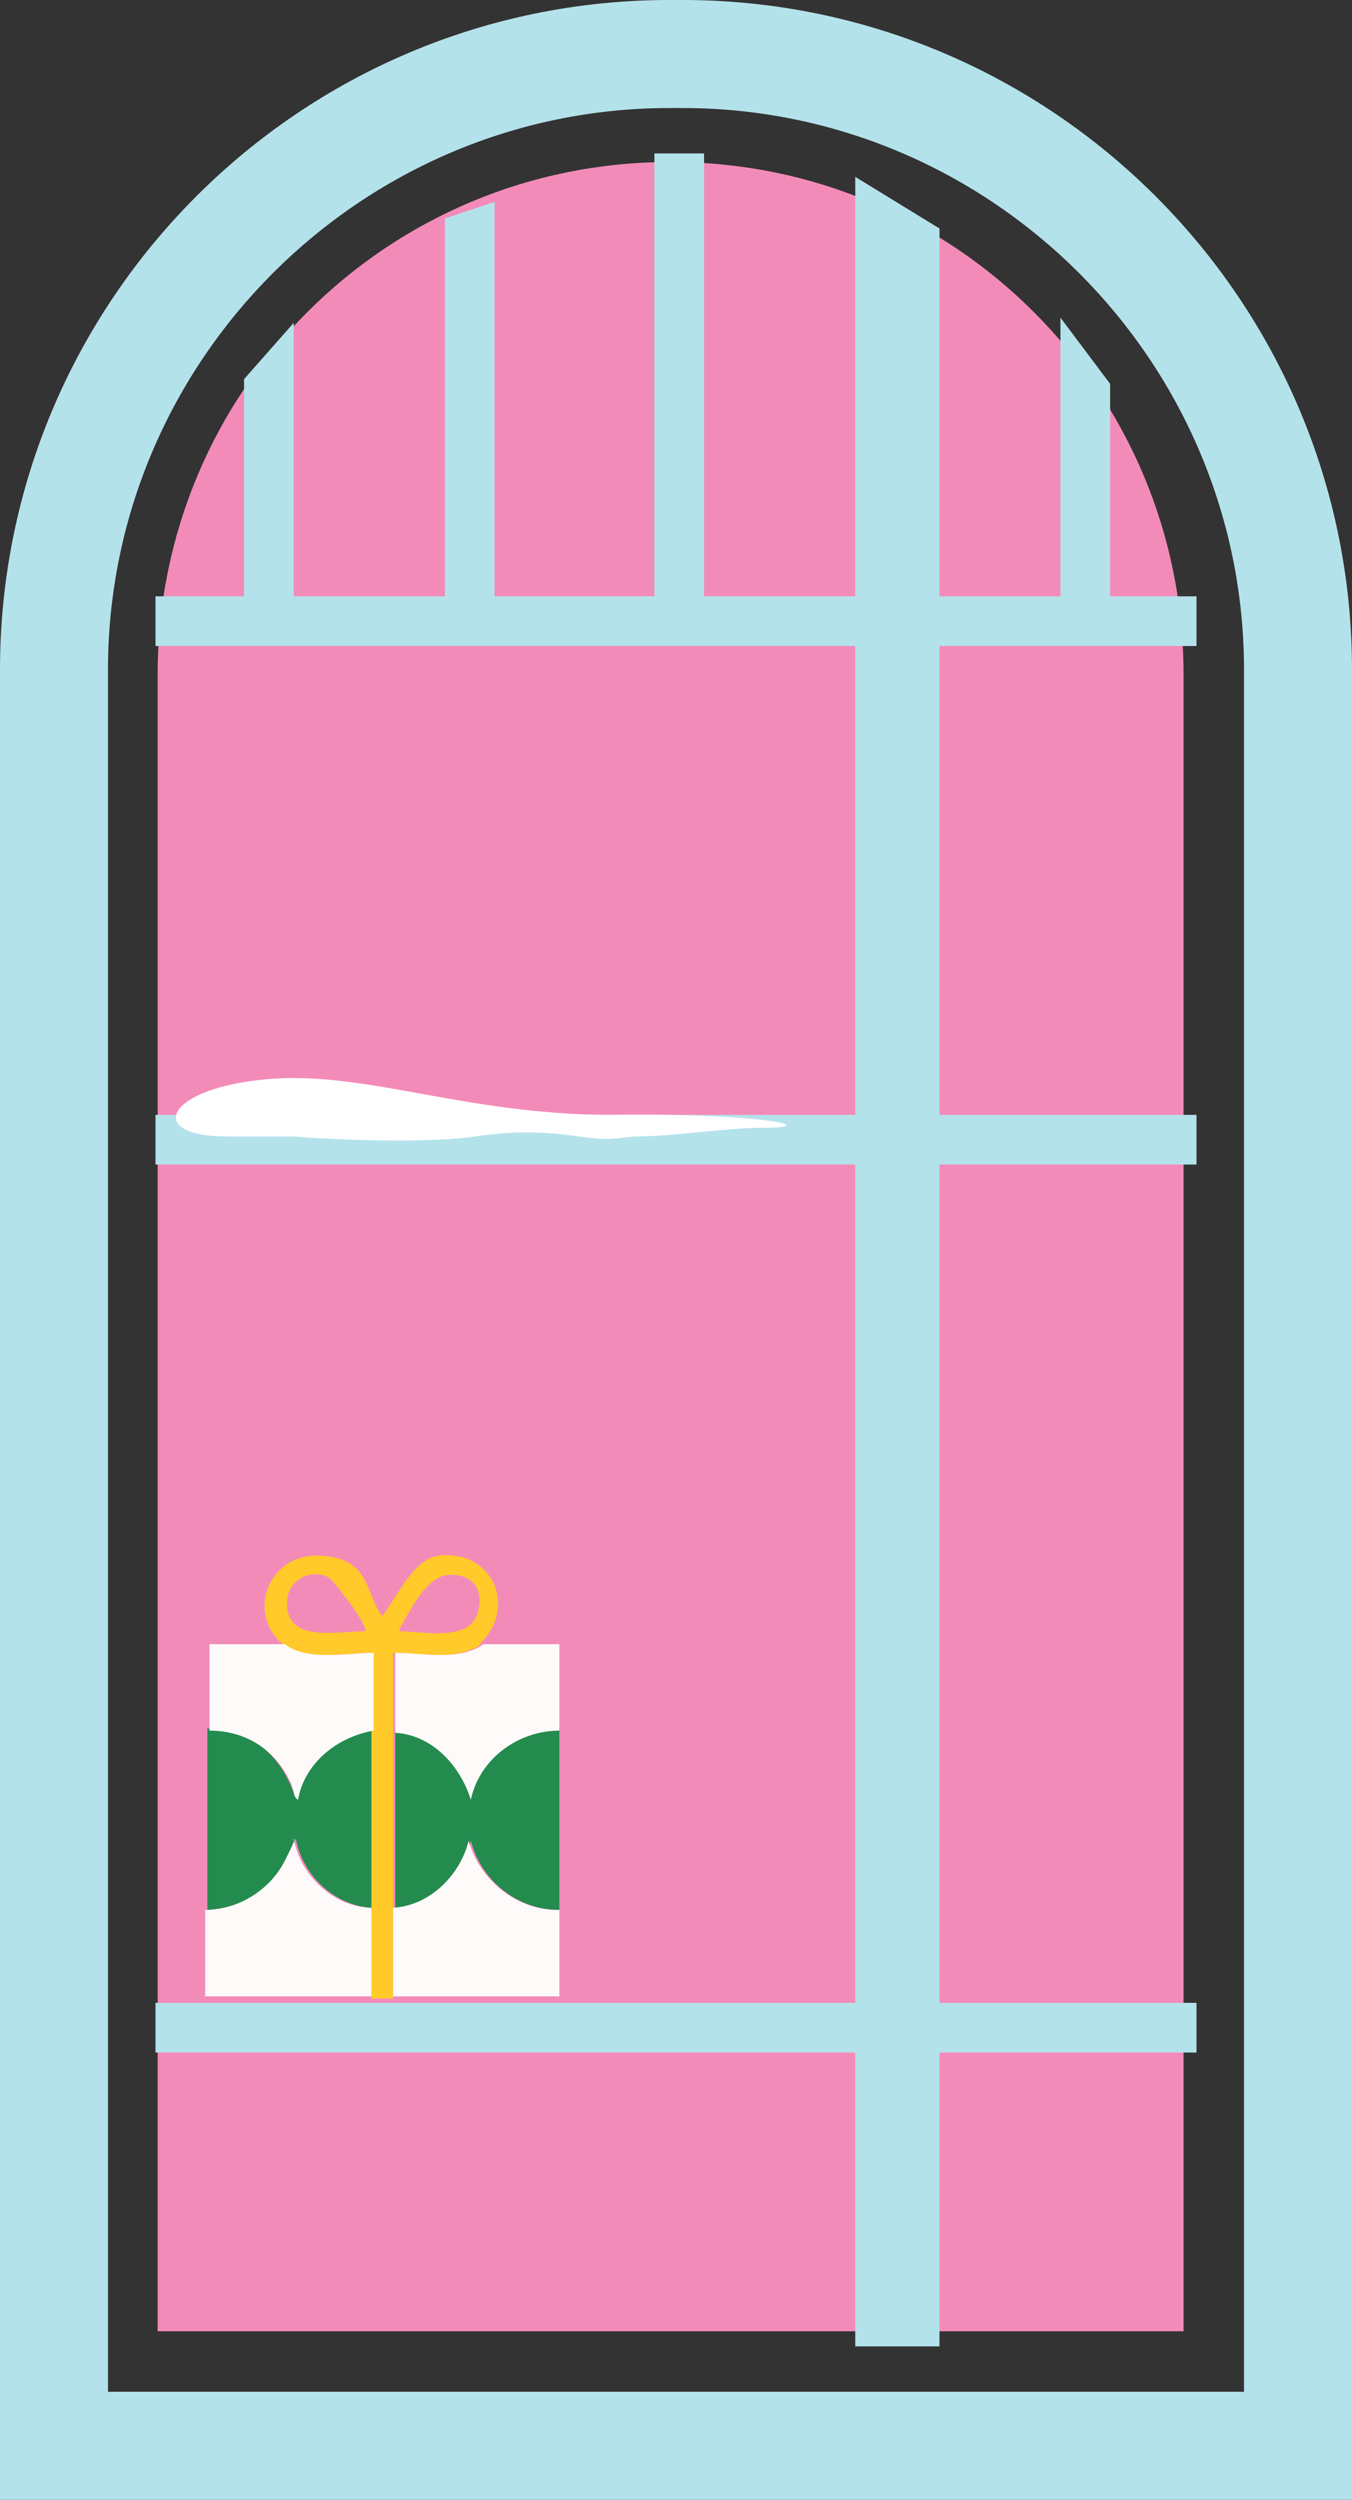 <?xml version="1.0" encoding="UTF-8"?>
<svg id="Layer_1" data-name="Layer 1" xmlns="http://www.w3.org/2000/svg" version="1.1" viewBox="0 0 62.6 115.7">
  <rect x="0" y="0" width="62.6" height="115.7" fill="#333333" stroke="none"/>
  <defs>
    <style>
      .cls-1 {
        fill: #ffca2a;
      }

      .cls-1, .cls-2, .cls-3, .cls-4, .cls-5, .cls-6, .cls-7 {
        stroke-width: 0px;
      }

      .cls-2 {
        fill: none;
      }

      .cls-3 {
        fill: snow;
      }

      .cls-8 {
        stroke: #b4e2eb;
        stroke-miterlimit: 10;
        stroke-width: .8px;
      }

      .cls-8, .cls-6 {
        fill: #b4e2eb;
      }

      .cls-4 {
        fill: #f38bb9;
      }

      .cls-5 {
        fill: #248b4f;
      }

      .cls-9 {
        isolation: isolate;
      }

      .cls-7 {
        fill: #fff;
      }
    </style>
  </defs>
  <g class="cls-9">
    <g id="windows">
      <path class="cls-6" d="M62.6,115.7H0V31C0,13.9,13.9,0,31,0h.6c17.1,0,31,13.9,31,31v84.7ZM5,110.7h52.6V31c0-14.3-11.7-26-26-26h-.6c-14.3,0-26,11.7-26,26v79.7Z"/>
      <path class="cls-4" d="M31.1,7.5h0c13.1,0,23.7,10.6,23.7,23.7v76.7H7.3V31.2c0-13.1,10.6-23.7,23.7-23.7h.1Z"/>
      <rect class="cls-8" x="7.6" y="52" width="47.4" height="1.5"/>
      <rect class="cls-8" x="7.6" y="93.1" width="47.4" height="1.5"/>
      <rect class="cls-8" x="30.7" y="7.5" width="1.5" height="21.1"/>
      <polygon class="cls-8" points="21 28.6 21 10.4 22.5 9.9 22.5 28.6 21 28.6"/>
      <polygon class="cls-8" points="11.7 28.6 11.7 17.7 13.2 16 13.2 28.6 11.7 28.6"/>
      <polygon class="cls-8" points="49.5 28.6 49.5 15.9 51 17.9 51 28.6 49.5 28.6"/>
      <rect class="cls-8" x="7.6" y="28" width="47.4" height="1.5"/>
      <polygon class="cls-8" points="40 108.2 40 8.9 43.1 10.8 43.1 108.2 40 108.2"/>
      <path class="cls-2" d="M7.6,30"/>
      <path class="cls-2" d="M55.1,30"/>
      <path class="cls-2" d="M55.1,108H7.6V31.3c0-13.1,10.6-23.7,23.7-23.7h0c13.1,0,23.7,10.6,23.7,23.7v76.7h.1Z"/>
      <path class="cls-2" d="M31.3,7.5h0c13.1,0,23.7,10.6,23.7,23.7v76.7H7.5V31.2c0-13.1,10.6-23.7,23.7-23.7h0Z"/>
      <path class="cls-7" d="M13.5,52.6c2.7.2,6.5.3,8.5,0s3.4-.2,4.8,0,1.5.1,2.6,0c1.8,0,4.2-.4,5.9-.4,2.9,0,0-.7-7-.6-7,0-11.7-2.2-16.4-1.6-4.3.5-5.1,2.6-1.4,2.6s2,0,3,0h0Z"/>
      <g>
        <path class="cls-5" d="M25.9,80v8.4c-1.9,0-3.6-1.3-4.1-3.2-.4,1.6-1.8,3-3.5,3.1v-8.2c1.7,0,3.1,1.5,3.5,3.1.4-1.9,2.2-3.2,4.1-3.2h0Z"/>
        <path class="cls-5" d="M9.6,80c1.8,0,3.1,1,3.8,2.5s.1.5.3.7c.3-1.7,1.8-2.9,3.5-3.2v8.3c-1.7-.1-3.2-1.5-3.5-3.2-.2.3-.3.7-.4,1-.7,1.4-2.1,2.2-3.7,2.3v-8.4h0Z"/>
        <path class="cls-1" d="M22.3,76.1c-1.2.8-2.7.4-4.1.4v16h-1v-16c-1.2,0-3.1.4-4.1-.4-1.7-1.4-.7-4.2,1.7-4.1s2.1,1.8,2.9,2.8c.7-.9,1.4-2.6,2.6-2.8,2.5-.3,3.7,2.4,1.9,4.1h.1ZM16.9,75.5c.2-.2-1.4-2.3-1.7-2.5-.8-.4-1.8.1-1.9,1-.2,2.1,2.3,1.5,3.6,1.5h0ZM18.5,75.5c1,0,3.2.5,3.6-.8s-.4-1.9-1.4-1.8-1.8,1.8-2.2,2.5h0Z"/>
        <path class="cls-3" d="M17.2,88.3v4.1h-7.7v-4c1.5,0,3-.9,3.7-2.3s.3-.7.4-1c.3,1.7,1.8,3.1,3.5,3.2h.1Z"/>
        <path class="cls-3" d="M25.9,88.4v4h-7.7v-4.1c1.7-.1,3.1-1.5,3.5-3.1.5,1.8,2.2,3.2,4.1,3.2h0Z"/>
        <path class="cls-3" d="M13.2,76.1c1,.8,2.9.4,4.1.4v3.6c-1.7.3-3.2,1.5-3.5,3.2-.2-.1-.2-.4-.3-.7-.7-1.6-2.1-2.5-3.8-2.5v-4h3.6-.1Z"/>
        <path class="cls-3" d="M22.3,76.1h3.6v4c-1.9,0-3.7,1.3-4.1,3.2-.5-1.6-1.8-3-3.5-3.1v-3.7c1.3,0,2.9.4,4.1-.4h-.1Z"/>
      </g>
    </g>
  </g>
</svg>